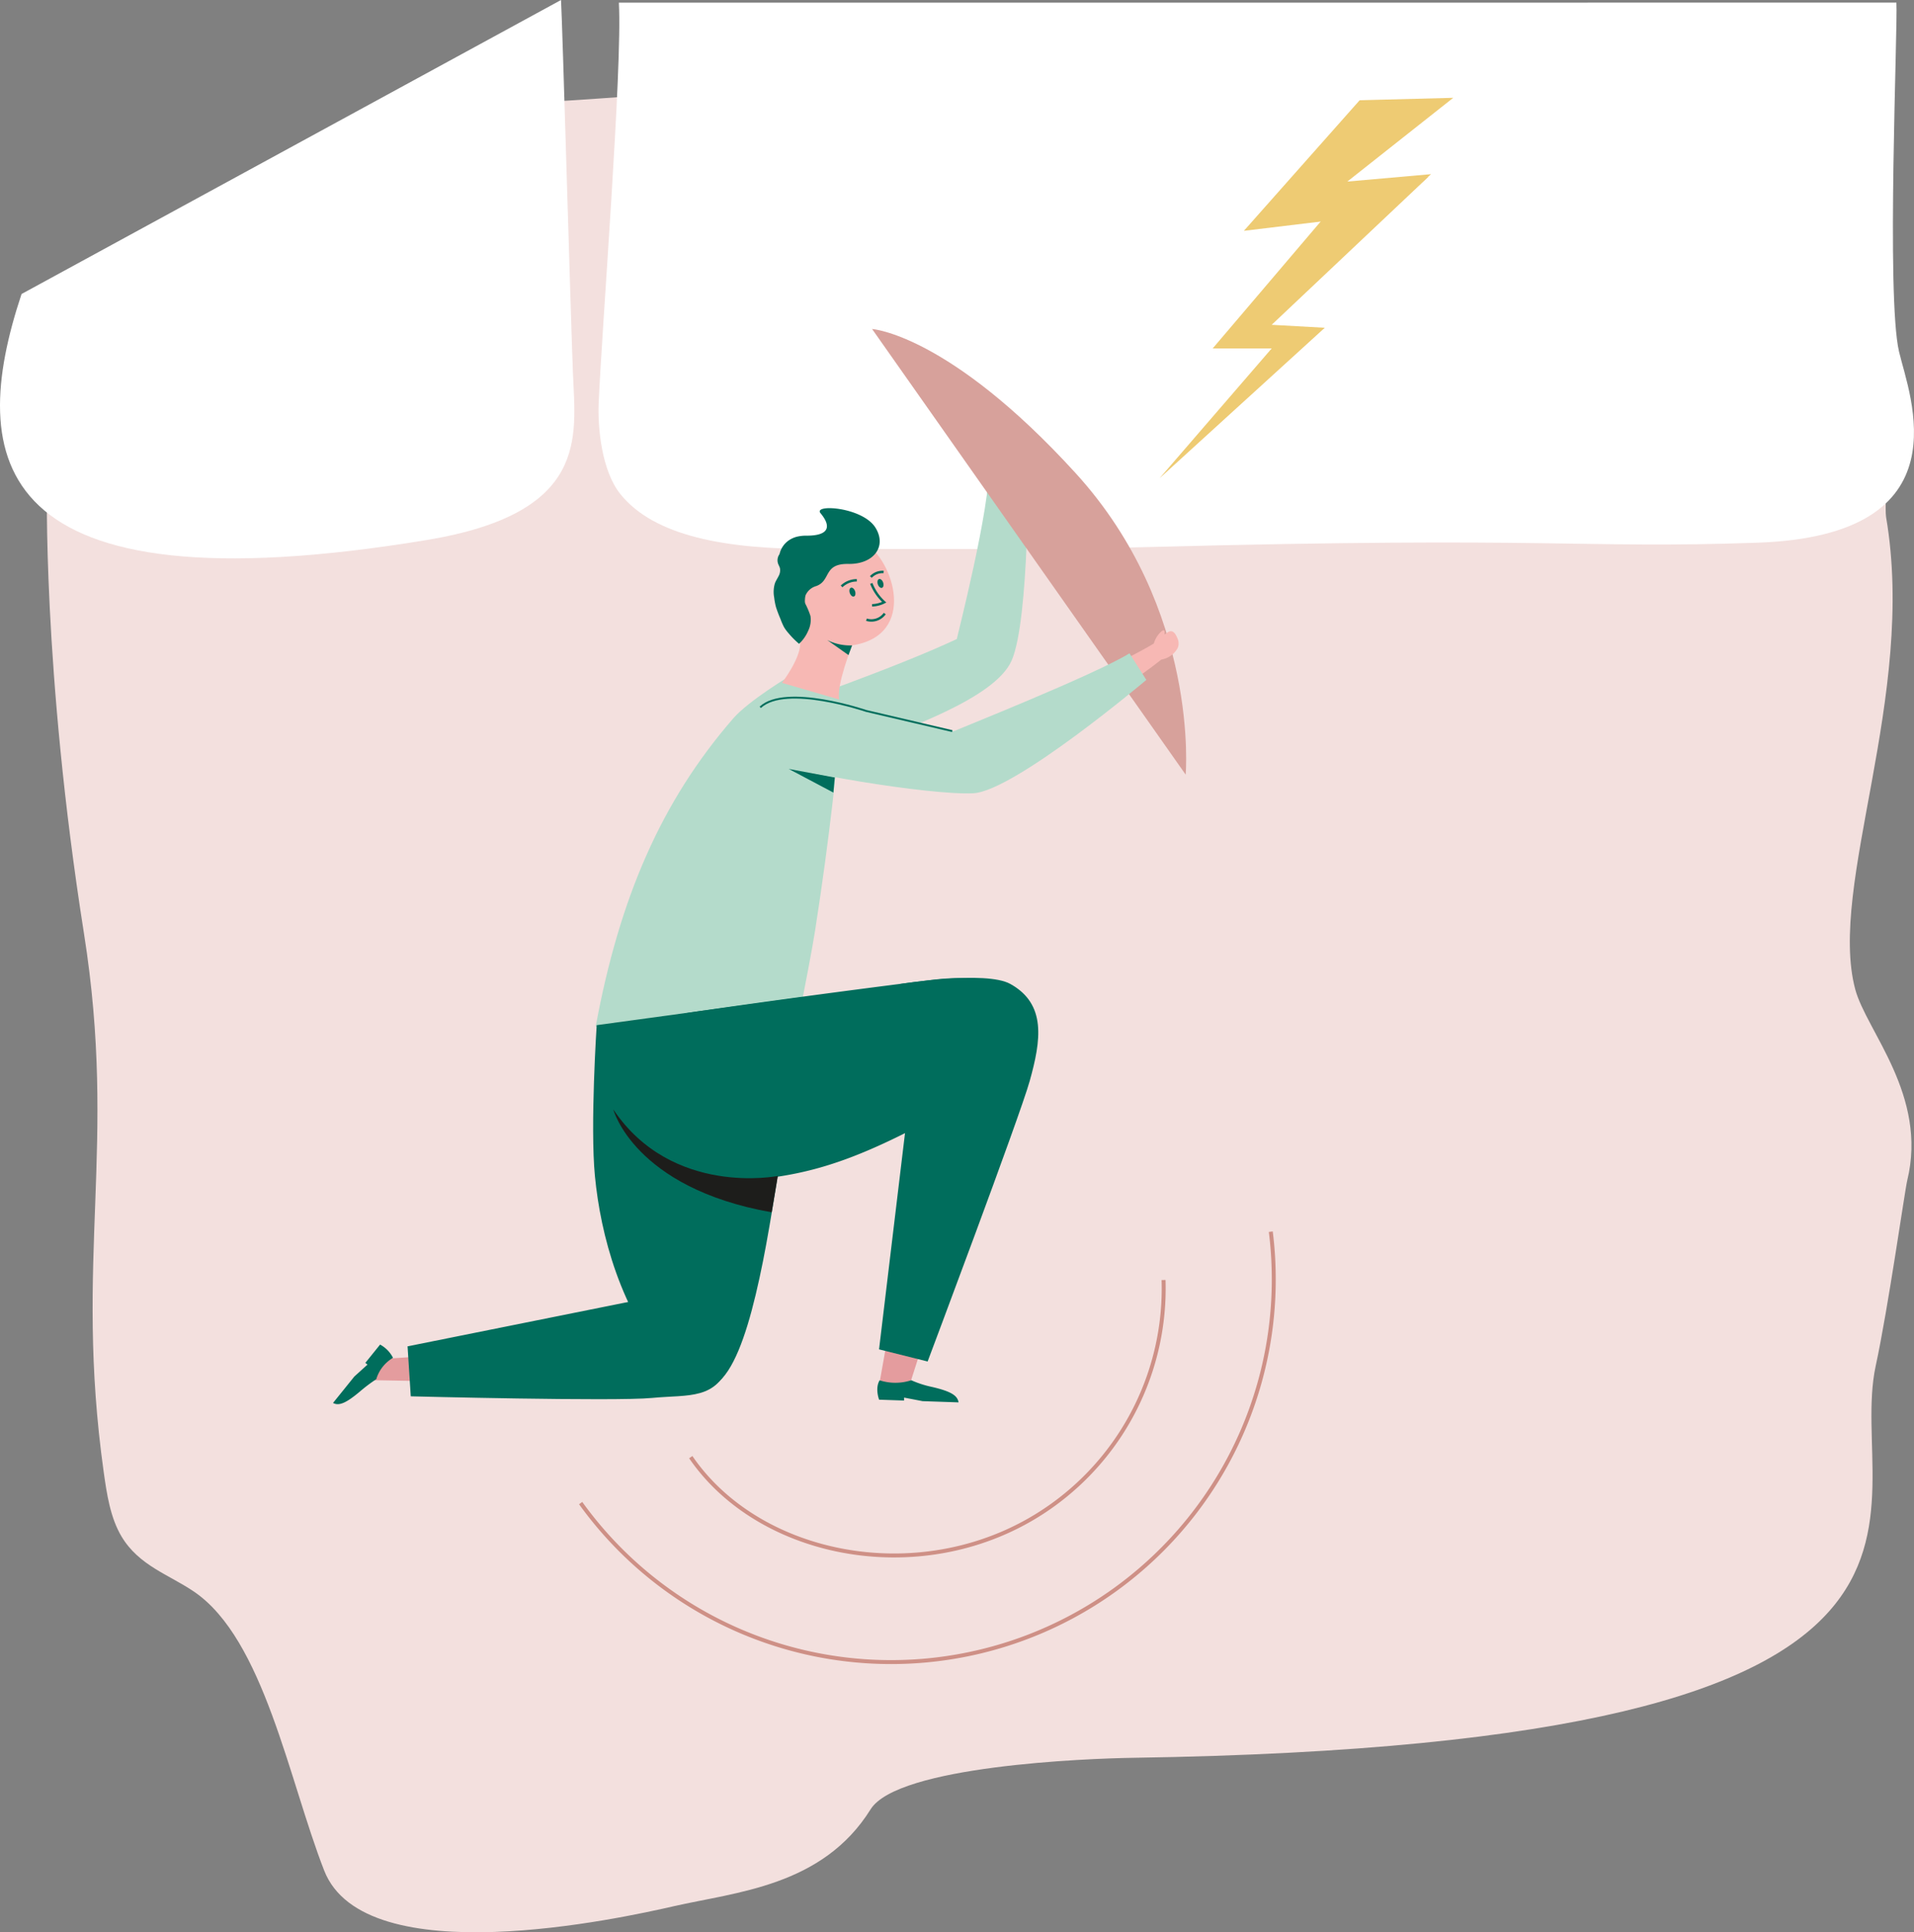 <svg xmlns="http://www.w3.org/2000/svg" width="484.646" height="489.168" viewBox="0 0 484.646 489.168">
  <rect x="0" y="0" width="484.646" height="489.168" fill="#808080" stroke="none"/>
  <g id="Gruppe_479" data-name="Gruppe 479" transform="translate(-888.066 441.189)">
    <path id="Pfad_565" data-name="Pfad 565" d="M1355.586-195.039c-7.007-26.3,15.6-74.082,7.813-119.552-.513-2.994,1.081-31.044-.7-33.248-.528-1.894-14.12-3.817-14.878-5.657-8.082-19.6-42.3-22.168-48.639-33.636-2.529-4.573-22.64-35.63-80.243-14.4-8.341,0-16.411.741-21.812,3.22-10.627,4.88-52.572-9.986-61.857-3.958-33.914,6.874-38.256-21.216-66.6-20.5-2.682.068-41.512,3.2-50.062,3.314-46.373.612-40.021,15.764-75.778,49.46-23.168,4.757-41.379-6.766-45.1,46.624,0,0-1.253,47.063,9.364,114.264,8.5,53.806-2.565,82.285,4.981,136.234.794,5.673,1.686,11.636,4.537,16.4,4.406,7.358,11.993,9.624,18.331,13.932,17.685,12.018,24.028,47.714,32.962,70.6,10.3,26.386,75.292,12.072,88.5,9.048,15.733-3.6,37.7-5.019,49.856-24.528C1113.129,1.548,1161.018-.3,1172.755-.475c227.078-3.452,179.981-62.146,188.029-99.276,3.152-14.539,7.353-44.345,7.972-46.886C1374-168.161,1358.393-184.5,1355.586-195.039Z" transform="translate(2.243 4.292)" fill="#f3e0de"/>
    <path id="Pfad_566" data-name="Pfad 566" d="M1016.106-440.646c.934,16.469-4.363,83.136-5.115,101.418-.258,6.281.765,17.105,5.5,23,8.552,10.638,26.589,13.968,49.439,13.9,28.032-.079,56.106.25,84.09-.491,104.1-2.754,108.833.479,154.409-1.11,53.02-1.849,38.41-37.292,35.824-48.379-3.267-14.01-.278-82.073-.661-88.345" transform="translate(28.666 0.127)" fill="#fff"/>
    <path id="Pfad_567" data-name="Pfad 567" d="M893.523-366.759c-13.89,41.754-8.335,80.56,102.517,62.294,41.181-6.787,37.759-25.938,37.109-42.056-.577-14.35-2.654-88.4-3.025-94.668" transform="translate(0 0)" fill="#fff"/>
    <g id="Gruppe_473" data-name="Gruppe 473" transform="translate(972.393 -100.797)">
      <path id="Pfad_568" data-name="Pfad 568" d="M975.844-162.689l-9.786.631-1.951,5.3,12.3.222Z" transform="translate(-954.655 165.762)" fill="#e49c9e"/>
      <path id="Pfad_569" data-name="Pfad 569" d="M971.631-161.827a7.847,7.847,0,0,0-3.27-3.355l-3.741,4.64.556.427-3.34,3.025-5.393,6.688c1.49.808,3.267.08,6.8-2.887a39.706,39.706,0,0,1,4.147-3.125A9.394,9.394,0,0,1,971.631-161.827Z" transform="translate(-956.443 165.181)" fill="#006d5c"/>
    </g>
    <path id="Pfad_570" data-name="Pfad 570" d="M1049.664-284.639s27.292-9.412,42.988-16.774c-.041-.247,8.566-33.361,8.2-44.659l9.85-.809s.364,40.547-4.165,50.9c-4.225,9.658-27.161,17.5-41.488,22.919" transform="translate(37.695 21.999)" fill="#b4dbcb"/>
    <path id="Pfad_571" data-name="Pfad 571" d="M1061.679-303.406c-2.089,1.043-12.661,7.553-16.468,11.936-18.235,21-28.8,45.405-34.837,78l48.287,13.279s5.711-27.688,7.243-37.421c3.959-25.166,5.7-44.264,5.7-44.264.836-3.843.689-10.07,1.237-13.964Z" transform="translate(28.53 32.14)" fill="#b4dbcb"/>
    <path id="Pfad_572" data-name="Pfad 572" d="M1048.569-189.231c16.8-1.547,28.914-5.082,57.114-21.368,24.147-13.943,18.2-32.863-10.309-29.379-8.7,1.063-35.871,4.524-61.515,8.286-8.531,1.252-21.951,14.7-21.951,14.7s3.606,11.726,8.745,17.07A35.207,35.207,0,0,0,1048.569-189.231Z" transform="translate(28.888 46.838)" fill="#006d5c"/>
    <g id="Gruppe_474" data-name="Gruppe 474" transform="translate(1083.974 -312.548)">
      <path id="Pfad_573" data-name="Pfad 573" d="M1048.647-294.23s4.553-5.928,4.631-9.862c.09-4.482-4.825-17.268-4.825-17.268l11.185-7.8s7.762-1.714,9.919-.483c7.313,4.173,13.569,23.362-3.142,25.923,0,0-4.013,10.031-3.266,13.7" transform="translate(-1046.561 338.465)" fill="#f7b8b4"/>
      <path id="Pfad_574" data-name="Pfad 574" d="M1049.984-306.072a11.73,11.73,0,0,0,.779.959,20.767,20.767,0,0,0,2.577,2.576,9.61,9.61,0,0,0,2.3-3.267,6.33,6.33,0,0,0,.587-3.78,19.959,19.959,0,0,0-1.306-3.109,2.285,2.285,0,0,1-.091-.953,4.691,4.691,0,0,1,.165-1.181,4.191,4.191,0,0,1,2.714-2.331c3.784-1.386,1.7-5.711,8.121-5.6,6.442.111,9.811-4.464,6.841-9.2-3.269-5.212-15.89-6.045-13.877-3.62,2.723,3.282,2.226,5.641-3.427,5.667a10.014,10.014,0,0,0-2.627.279,6.381,6.381,0,0,0-2.19,1.051,5.74,5.74,0,0,0-2.125,3.234,1.639,1.639,0,0,1-.215.4,2.62,2.62,0,0,0-.2.469,2.663,2.663,0,0,0-.115,1.009,2.476,2.476,0,0,0,.127.618c.139.407.381.777.484,1.2a2.987,2.987,0,0,1-.347,1.972c-.3.612-.689,1.18-.929,1.818a7.521,7.521,0,0,0-.191,3.579,17.329,17.329,0,0,0,.443,2.395,31.366,31.366,0,0,0,1.152,3.055,17.276,17.276,0,0,0,.823,1.932A7.446,7.446,0,0,0,1049.984-306.072Z" transform="translate(-1046.919 336.88)" fill="#006d5c"/>
      <ellipse id="Ellipse_115" data-name="Ellipse 115" cx="0.708" cy="1.172" rx="0.708" ry="1.172" transform="translate(18.891 20.375) rotate(-18.662)" fill="#006d5c"/>
      <ellipse id="Ellipse_116" data-name="Ellipse 116" cx="0.708" cy="1.172" rx="0.708" ry="1.172" transform="translate(25.998 18.181) rotate(-18.662)" fill="#006d5c"/>
      <path id="Pfad_575" data-name="Pfad 575" d="M1066.956-321.424a12.7,12.7,0,0,0,3.27,4.754,7.267,7.267,0,0,1-3.073.786" transform="translate(-1042.245 340.486)" fill="none" stroke="#006d5c" stroke-miterlimit="10" stroke-width="0.615"/>
      <path id="Pfad_576" data-name="Pfad 576" d="M1065.963-313.685a4.157,4.157,0,0,0,4.633-1.558" transform="translate(-1042.477 341.927)" fill="none" stroke="#006d5c" stroke-miterlimit="10" stroke-width="0.615"/>
      <path id="Pfad_577" data-name="Pfad 577" d="M1060.858-320.521a5.613,5.613,0,0,1,3.863-1.544" transform="translate(-1043.668 340.333)" fill="none" stroke="#006d5c" stroke-miterlimit="10" stroke-width="0.615"/>
      <path id="Pfad_578" data-name="Pfad 578" d="M1066.865-322.5a4.054,4.054,0,0,1,3.235-1.267" transform="translate(-1042.266 339.93)" fill="none" stroke="#006d5c" stroke-miterlimit="10" stroke-width="0.615"/>
      <path id="Pfad_579" data-name="Pfad 579" d="M1064.211-308.448a12.988,12.988,0,0,1-6.312-1.363l5.4,3.817Z" transform="translate(-1044.358 343.195)" fill="#006d5c"/>
    </g>
    <g id="Gruppe_475" data-name="Gruppe 475" transform="translate(1110.214 -100.421)">
      <path id="Pfad_580" data-name="Pfad 580" d="M1070.3-164.876l-1.642,9.242,7.264,1.654,2.95-9.23Z" transform="translate(-1068.087 164.876)" fill="#e49c9e"/>
      <path id="Pfad_581" data-name="Pfad 581" d="M1068.778-157.845c-1.229,2.066-.13,4.908-.13,4.908l6.314.215.009-.744,4.691.9,9.1.31c-.265-1.777-2.014-2.82-6.778-3.922a25.635,25.635,0,0,1-5.184-1.68A13.007,13.007,0,0,1,1068.778-157.845Z" transform="translate(-1068.196 166.514)" fill="#006d5c"/>
    </g>
    <path id="Pfad_582" data-name="Pfad 582" d="M1076.259-210.62l-7.709,64.21,12.3,3.075s23.277-61.84,25.833-70.963c2.909-10.384,4.279-19.519-4.9-24.621-6.25-3.473-27.778,0-27.778,0Z" transform="translate(42.101 46.823)" fill="#006d5c"/>
    <path id="Pfad_583" data-name="Pfad 583" d="M1010.3-191.19c1.444,14.924,6.48,34.022,19.191,48.784,12.253,14.228,18.7-3.882,23.373-27.269,4.1-20.5,10.183-66.863,10.183-66.863l-52.3,7.139S1009.066-203.9,1010.3-191.19Z" transform="translate(28.407 47.739)" fill="#006d5c"/>
    <path id="Pfad_584" data-name="Pfad 584" d="M1029.146-174.169l-57.4,11.538.81,12.655s51.665,1.318,61.1.409,16.347.666,19.888-9.226-4.867-15.407-4.867-15.407Z" transform="translate(19.52 62.28)" fill="#006d5c"/>
    <path id="Pfad_585" data-name="Pfad 585" d="M1055.652-196.609s-26.737,5.382-41.668-16.841c0,0,5.251,19.893,40.106,26.043Z" transform="translate(29.373 53.124)" fill="#1d1d1b"/>
    <path id="Pfad_586" data-name="Pfad 586" d="M1061.658-281.178l-11.64-2.161,11.293,5.981Z" transform="translate(37.778 36.821)" fill="#006d5c"/>
    <g id="Gruppe_476" data-name="Gruppe 476" transform="translate(1181.692 -416.432)">
      <path id="Pfad_587" data-name="Pfad 587" d="M1169.469-396.541l-29.873,35.1h14.937l-28.379,32.86,41.822-38.088-13.443-.747,39.732-37.518Z" transform="translate(-1126.154 424.89)" fill="#eecb73"/>
      <path id="Pfad_588" data-name="Pfad 588" d="M1172.767-420.491l-29.313,33.055,36.173-4.366,11.226-9.979-21.2,1.871,26.818-21.2Z" transform="translate(-1122.118 421.115)" fill="#eecb73"/>
    </g>
    <path id="Pfad_589" data-name="Pfad 589" d="M1182.034-188.354a96.859,96.859,0,0,1-39.516,90.69,96.878,96.878,0,0,1-135.233-21.981" transform="translate(27.81 58.978)" fill="none" stroke="#ce9086" stroke-miterlimit="10" stroke-width="1"/>
    <path id="Pfad_590" data-name="Pfad 590" d="M1149.608-178.432a67.563,67.563,0,0,1-28.074,56.971c-30.306,21.831-73.585,14.258-91.642-12.132" transform="translate(33.083 61.293)" fill="none" stroke="#ce9086" stroke-miterlimit="10" stroke-width="1"/>
    <path id="Pfad_591" data-name="Pfad 591" d="M1067.12-373.653l79.4,112.812s3.618-41.8-27.867-76.327C1086.553-372.368,1067.12-373.653,1067.12-373.653Z" transform="translate(41.768 15.754)" fill="#d7a19b"/>
    <g id="Gruppe_478" data-name="Gruppe 478" transform="translate(1081.457 -281.6)">
      <g id="Gruppe_477" data-name="Gruppe 477" transform="translate(86.902)">
        <path id="Pfad_592" data-name="Pfad 592" d="M1115.343-302.193s8.2-4.008,11.869-6.269a6.557,6.557,0,0,1,1.775-2.941c1.292-1.145.918.641.918.641.541-.239.712-.592,1.307-.762,1.114-.317,1.719,1.117,1.917,1.606a3.141,3.141,0,0,1,.148,2.555,5.708,5.708,0,0,1-2.076,2.184,6.147,6.147,0,0,1-2.11.792,105.474,105.474,0,0,1-10.033,7.089Z" transform="translate(-1115.343 311.785)" fill="#f7b8b4"/>
      </g>
      <path id="Pfad_593" data-name="Pfad 593" d="M1052.423-297.42s27.28,7.935,40.642,10.03c.18-.147,35.48-14.185,44.419-19.687l4.272,6.729s-33.352,28.163-43.828,28.7c-10.942.556-47.423-5.549-53.05-8.565" transform="translate(-1044.878 312.884)" fill="#b4dbcb"/>
    </g>
    <path id="Pfad_594" data-name="Pfad 594" d="M1092.771-289.51l-21.76-5.093s-20.372-6.945-26.853-.925" transform="translate(36.411 33.405)" fill="none" stroke="#006d5c" stroke-miterlimit="10" stroke-width="0.474"/>
  </g>
</svg>

